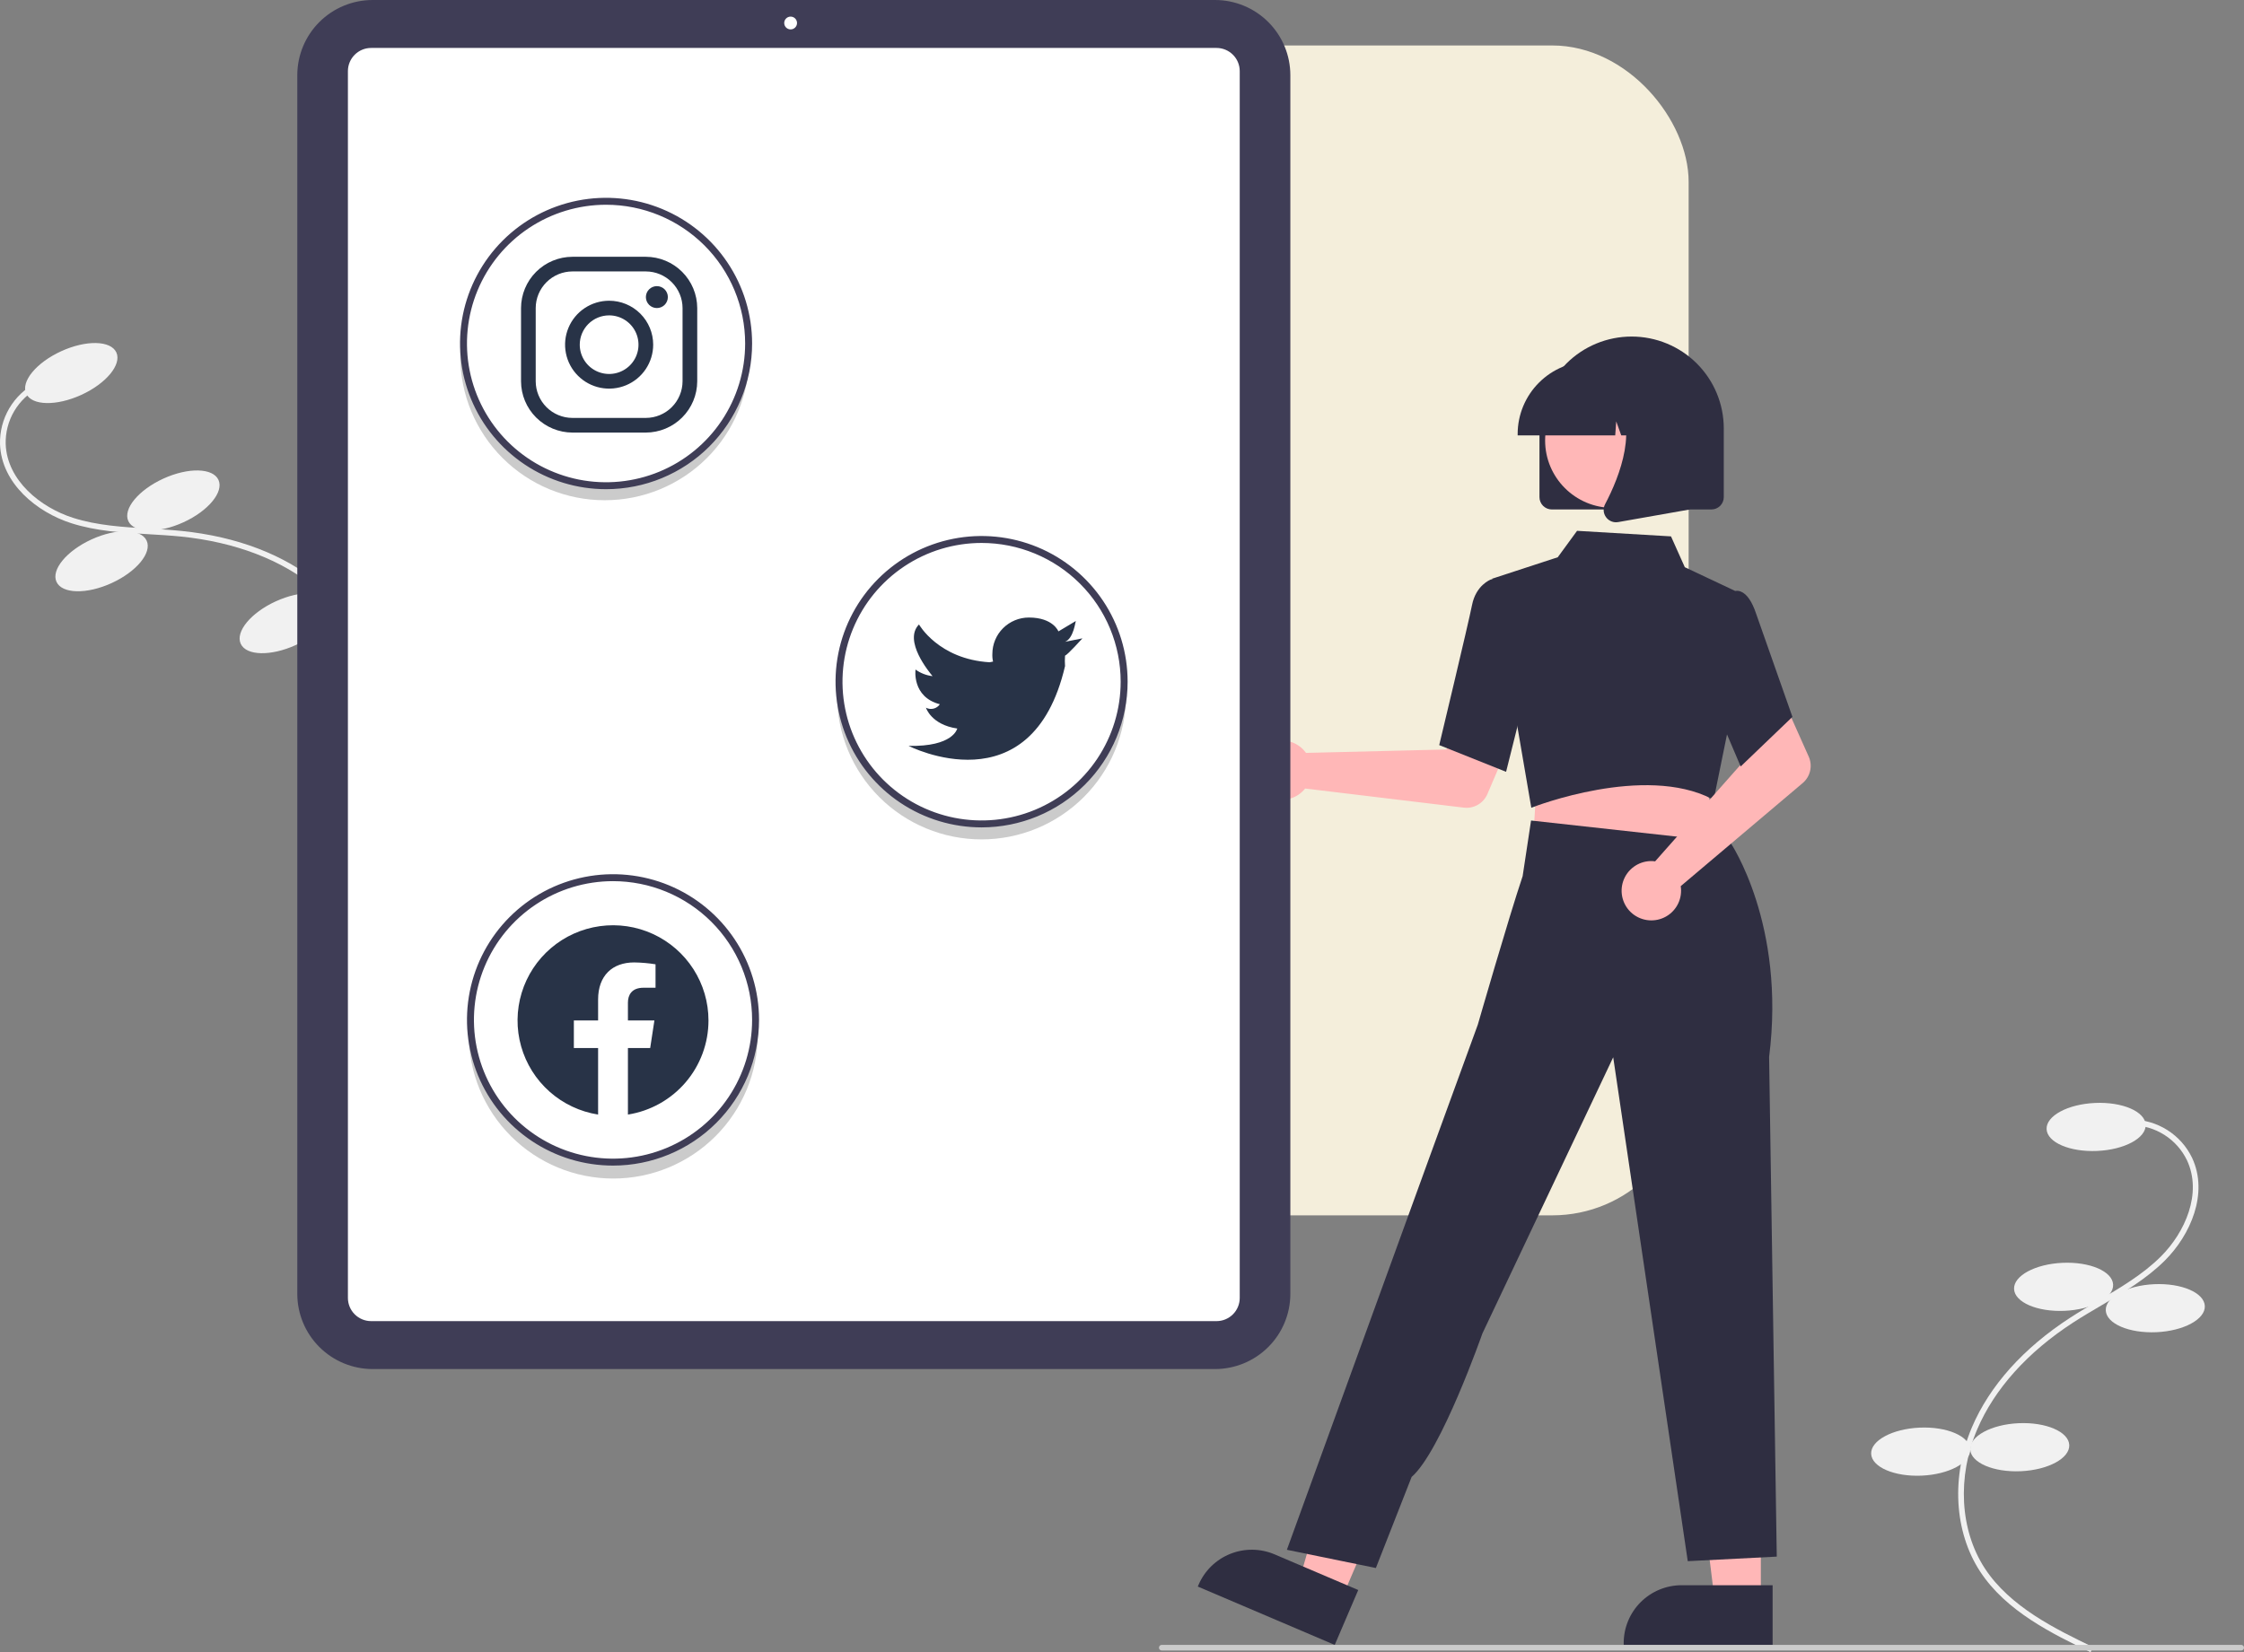 <svg width="148" height="109" viewBox="0 0 148 109" fill="none" xmlns="http://www.w3.org/2000/svg">
<rect x="0" y="0" width="148" height="109" fill="#808080" stroke="none"/>
<rect x="41.889" y="3.499" width="68.983" height="76.181" rx="8.5" fill="#F4EEDB" stroke="#F4EEDB"/>
<g clip-path="url(#clip0_2757_9212)">
<path d="M20.884 55.272L20.585 55.048C22.215 52.888 24.244 50.201 24.556 47.169C24.864 44.181 23.429 40.97 20.809 38.79C18.58 36.934 15.511 35.762 11.935 35.398C11.229 35.327 10.504 35.285 9.802 35.244C8.107 35.146 6.353 35.045 4.704 34.518C2.433 33.792 0.098 31.899 0.001 29.307C-0.021 28.475 0.191 27.654 0.613 26.937C1.035 26.22 1.65 25.635 2.388 25.249L2.563 25.579C1.887 25.932 1.323 26.468 0.936 27.125C0.549 27.782 0.355 28.534 0.375 29.295C0.464 31.704 2.671 33.476 4.818 34.163C6.422 34.675 8.152 34.775 9.824 34.872C10.529 34.913 11.259 34.955 11.973 35.028C15.624 35.398 18.762 36.6 21.049 38.503C23.762 40.762 25.249 44.097 24.928 47.208C24.605 50.342 22.541 53.076 20.884 55.272Z" fill="#F1F1F1"/>
<path d="M5.362 26.052C7.004 25.301 8.039 24.048 7.674 23.252C7.308 22.456 5.681 22.419 4.039 23.17C2.397 23.92 1.362 25.174 1.728 25.969C2.093 26.765 3.72 26.802 5.362 26.052Z" fill="#F1F1F1"/>
<path d="M12.097 34.458C13.739 33.708 14.774 32.455 14.408 31.659C14.043 30.863 12.416 30.826 10.774 31.576C9.132 32.327 8.097 33.58 8.463 34.376C8.828 35.172 10.455 35.209 12.097 34.458Z" fill="#F1F1F1"/>
<path d="M7.361 38.468C9.003 37.718 10.037 36.465 9.672 35.669C9.307 34.873 7.68 34.836 6.038 35.586C4.396 36.337 3.361 37.59 3.726 38.386C4.092 39.182 5.719 39.218 7.361 38.468Z" fill="#F1F1F1"/>
<path d="M19.511 42.554C21.153 41.804 22.188 40.551 21.823 39.755C21.458 38.959 19.831 38.922 18.189 39.672C16.547 40.423 15.512 41.676 15.877 42.472C16.242 43.268 17.869 43.305 19.511 42.554Z" fill="#F1F1F1"/>
<path d="M25.457 39.837C27.099 39.087 28.134 37.833 27.769 37.038C27.403 36.242 25.776 36.205 24.134 36.955C22.492 37.706 21.458 38.959 21.823 39.755C22.188 40.55 23.815 40.587 25.457 39.837Z" fill="#F1F1F1"/>
<path d="M137.878 109L138.041 108.664C135.603 107.486 132.569 106.019 130.903 103.465C129.262 100.946 129.07 97.435 130.403 94.302C131.537 91.636 133.731 89.194 136.747 87.242C137.342 86.856 137.968 86.489 138.573 86.133C140.037 85.273 141.55 84.384 142.777 83.164C144.465 81.483 145.677 78.735 144.576 76.385C144.216 75.635 143.651 75.001 142.948 74.555C142.244 74.109 141.429 73.869 140.596 73.862L140.592 74.235C141.355 74.241 142.102 74.461 142.746 74.869C143.391 75.278 143.908 75.858 144.239 76.545C145.261 78.729 144.109 81.311 142.513 82.9C141.32 84.087 139.827 84.963 138.384 85.811C137.775 86.169 137.145 86.539 136.543 86.929C133.465 88.922 131.223 91.421 130.059 94.156C128.678 97.402 128.882 101.047 130.59 103.668C132.312 106.31 135.398 107.801 137.878 109Z" fill="#F1F1F1"/>
<path d="M138.318 75.931C140.122 75.851 141.553 75.077 141.514 74.202C141.474 73.328 139.98 72.684 138.176 72.765C136.372 72.845 134.941 73.62 134.98 74.494C135.02 75.368 136.514 76.012 138.318 75.931Z" fill="#F1F1F1"/>
<path d="M136.172 86.479C137.977 86.398 139.407 85.624 139.368 84.75C139.329 83.875 137.835 83.232 136.03 83.312C134.226 83.393 132.796 84.167 132.835 85.041C132.874 85.916 134.368 86.559 136.172 86.479Z" fill="#F1F1F1"/>
<path d="M142.221 87.889C144.025 87.808 145.456 87.034 145.416 86.159C145.377 85.285 143.883 84.641 142.079 84.722C140.275 84.803 138.844 85.577 138.883 86.451C138.922 87.326 140.417 87.969 142.221 87.889Z" fill="#F1F1F1"/>
<path d="M133.28 97.06C135.084 96.979 136.515 96.205 136.476 95.331C136.437 94.456 134.942 93.813 133.138 93.893C131.334 93.974 129.904 94.748 129.943 95.623C129.982 96.497 131.476 97.141 133.28 97.06Z" fill="#F1F1F1"/>
<path d="M126.747 97.352C128.551 97.271 129.982 96.497 129.943 95.623C129.904 94.748 128.409 94.105 126.605 94.185C124.801 94.266 123.371 95.04 123.41 95.914C123.449 96.789 124.943 97.432 126.747 97.352Z" fill="#F1F1F1"/>
<path d="M85.936 49.434C86.008 49.508 86.074 49.587 86.134 49.671L95.397 49.445L96.478 47.475L99.672 48.713L98.098 52.388C97.971 52.684 97.751 52.932 97.471 53.093C97.191 53.255 96.866 53.321 96.544 53.282L86.078 52.021C85.832 52.333 85.495 52.562 85.115 52.678C84.734 52.795 84.326 52.793 83.947 52.673C83.567 52.553 83.233 52.321 82.989 52.006C82.745 51.692 82.603 51.311 82.581 50.915C82.559 50.518 82.659 50.124 82.867 49.785C83.075 49.446 83.382 49.178 83.746 49.017C84.11 48.857 84.515 48.81 84.906 48.885C85.297 48.959 85.657 49.151 85.936 49.434Z" fill="#FFB7B7"/>
<path d="M116.134 105.574L113.088 105.573L111.639 93.85L116.135 93.85L116.134 105.574Z" fill="#FFB7B7"/>
<path d="M116.911 108.52L107.089 108.52V108.396C107.089 107.384 107.492 106.414 108.209 105.698C108.926 104.983 109.898 104.581 110.912 104.581H110.912L116.911 104.581L116.911 108.52Z" fill="#2F2E41"/>
<path d="M88.476 105.506L85.675 104.312L88.957 92.962L93.091 94.725L88.476 105.506Z" fill="#FFB7B7"/>
<path d="M88.03 108.52L78.999 104.67L79.048 104.556C79.446 103.625 80.198 102.891 81.139 102.514C82.08 102.137 83.132 102.149 84.065 102.546L84.065 102.546L89.581 104.898L88.03 108.52Z" fill="#2F2E41"/>
<path d="M101.329 51.973L101.108 55.535L107.547 56.222L114.284 56.942L112.301 51.533L101.329 51.973Z" fill="#FFB7B7"/>
<path d="M100.996 53.293L98.404 38.181L102.74 36.763L104.013 35.02L110.209 35.386L111.119 37.42L114.423 38.978L113.915 48.388L113.024 52.765L112.914 52.708C108.448 50.4 101.176 53.222 101.103 53.251L100.996 53.293Z" fill="#2F2E41"/>
<path d="M99.332 50.918L94.922 49.157L94.941 49.079C94.96 49 96.836 41.174 97.086 39.916C97.345 38.606 98.294 38.244 98.334 38.229L98.363 38.218L100.108 38.748L100.875 44.757L99.332 50.918Z" fill="#2F2E41"/>
<path d="M90.744 103.446L84.874 102.244L94.256 76.411L97.467 67.6C97.467 67.6 99.504 60.535 100.424 57.801L100.979 54.132L114.124 55.584C114.124 55.584 117.795 60.964 116.679 69.734L117.184 102.695L111.314 102.995L106.397 69.752L97.768 87.976C97.768 87.976 95.048 95.752 93.102 97.438L90.744 103.446Z" fill="#2F2E41"/>
<path d="M108.852 56.807C108.956 56.805 109.059 56.811 109.162 56.825L115.294 49.892L114.58 47.761L117.662 46.267L119.292 49.916C119.424 50.211 119.456 50.541 119.384 50.855C119.312 51.17 119.14 51.453 118.893 51.662L110.85 58.462C110.911 58.855 110.851 59.257 110.678 59.615C110.505 59.973 110.227 60.27 109.88 60.466C109.534 60.662 109.136 60.748 108.739 60.713C108.342 60.678 107.966 60.524 107.659 60.27C107.353 60.016 107.131 59.675 107.024 59.292C106.916 58.91 106.928 58.503 107.057 58.127C107.187 57.752 107.428 57.424 107.749 57.188C108.069 56.952 108.454 56.82 108.852 56.807Z" fill="#FFB7B7"/>
<path d="M114.804 50.567L112.246 44.562L113.244 40.38L114.319 39.025C114.398 38.991 114.483 38.974 114.568 38.975C114.654 38.976 114.738 38.994 114.816 39.029C115.213 39.189 115.551 39.677 115.82 40.48L118.217 47.294L114.804 50.567Z" fill="#2F2E41"/>
<path d="M101.533 32.796V28.269C101.533 26.66 102.173 25.117 103.313 23.98C104.453 22.842 105.999 22.203 107.611 22.203C109.224 22.203 110.77 22.842 111.91 23.98C113.05 25.117 113.69 26.66 113.69 28.269V32.796C113.69 33.012 113.604 33.219 113.451 33.372C113.298 33.524 113.09 33.61 112.873 33.611H102.349C102.133 33.61 101.925 33.524 101.772 33.372C101.619 33.219 101.533 33.012 101.533 32.796Z" fill="#2F2E41"/>
<path d="M106.362 33.505C108.824 33.505 110.819 31.514 110.819 29.058C110.819 26.602 108.824 24.611 106.362 24.611C103.901 24.611 101.906 26.602 101.906 29.058C101.906 31.514 103.901 33.505 106.362 33.505Z" fill="#FFB7B7"/>
<path d="M100.095 28.631C100.096 27.359 100.603 26.139 101.505 25.24C102.406 24.34 103.628 23.834 104.903 23.833H105.811C107.085 23.834 108.308 24.34 109.209 25.24C110.11 26.139 110.618 27.359 110.619 28.631V28.722H108.702L108.048 26.894L107.917 28.722H106.926L106.596 27.8L106.53 28.722H100.095V28.631Z" fill="#2F2E41"/>
<path d="M105.924 34.12C105.834 33.998 105.78 33.853 105.769 33.703C105.757 33.552 105.789 33.401 105.86 33.267C106.821 31.442 108.167 28.07 106.381 25.991L106.252 25.842H111.439V33.613L106.727 34.443C106.679 34.451 106.631 34.455 106.583 34.456C106.454 34.456 106.327 34.425 106.213 34.367C106.098 34.308 105.999 34.224 105.924 34.12Z" fill="#2F2E41"/>
<path d="M80.136 90.321H24.575C23.258 90.319 21.995 89.796 21.064 88.867C20.133 87.938 19.609 86.678 19.608 85.364V4.957C19.609 3.643 20.133 2.383 21.064 1.453C21.995 0.524 23.258 0.001 24.575 0H80.136C81.453 0.001 82.716 0.524 83.647 1.453C84.578 2.383 85.102 3.643 85.103 4.957V85.364C85.102 86.678 84.578 87.938 83.647 88.867C82.716 89.796 81.453 90.319 80.136 90.321Z" fill="#3F3D56"/>
<path d="M80.234 87.158H24.477C24.071 87.158 23.682 86.997 23.395 86.71C23.108 86.424 22.946 86.035 22.946 85.63V4.691C22.946 4.285 23.108 3.897 23.395 3.611C23.682 3.324 24.071 3.163 24.477 3.163H80.234C80.64 3.163 81.029 3.324 81.316 3.611C81.603 3.897 81.765 4.285 81.765 4.691V85.63C81.765 86.035 81.603 86.424 81.316 86.71C81.029 86.997 80.64 87.158 80.234 87.158Z" fill="white"/>
<path d="M52.144 1.94C52.378 1.94 52.567 1.751 52.567 1.518C52.567 1.285 52.378 1.096 52.144 1.096C51.911 1.096 51.722 1.285 51.722 1.518C51.722 1.751 51.911 1.94 52.144 1.94Z" fill="white"/>
<path d="M64.736 54.445C62.29 54.444 59.937 53.506 58.165 51.822C56.394 50.139 55.339 47.84 55.219 45.402C55.211 45.556 55.207 45.711 55.207 45.868C55.207 48.39 56.211 50.808 57.998 52.592C59.785 54.375 62.209 55.377 64.736 55.377C67.263 55.377 69.687 54.375 71.474 52.592C73.261 50.808 74.265 48.39 74.265 45.868C74.265 45.711 74.261 45.556 74.253 45.402C74.133 47.84 73.078 50.139 71.307 51.822C69.535 53.506 67.182 54.444 64.736 54.445Z" fill="#CBCBCB"/>
<path d="M39.885 32.07C37.439 32.07 35.086 31.131 33.315 29.448C31.543 27.764 30.488 25.465 30.368 23.027C30.361 23.182 30.356 23.337 30.356 23.493C30.356 26.015 31.36 28.434 33.147 30.217C34.934 32.001 37.358 33.002 39.885 33.002C42.413 33.002 44.837 32.001 46.624 30.217C48.411 28.434 49.415 26.015 49.415 23.493C49.415 23.337 49.41 23.182 49.403 23.027C49.283 25.465 48.228 27.764 46.456 29.448C44.684 31.131 42.332 32.07 39.885 32.07Z" fill="#CBCBCB"/>
<path d="M40.446 76.819C38 76.819 35.647 75.88 33.875 74.196C32.103 72.513 31.048 70.214 30.928 67.776C30.921 67.93 30.917 68.086 30.917 68.242C30.917 70.764 31.921 73.183 33.708 74.966C35.495 76.749 37.919 77.751 40.446 77.751C42.973 77.751 45.397 76.749 47.184 74.966C48.971 73.183 49.975 70.764 49.975 68.242C49.975 68.086 49.971 67.93 49.963 67.776C49.843 70.214 48.788 72.513 47.017 74.196C45.245 75.88 42.892 76.819 40.446 76.819Z" fill="#CBCBCB"/>
<path d="M64.739 54.585C62.834 54.585 60.972 54.022 59.388 52.965C57.804 51.909 56.57 50.408 55.841 48.652C55.112 46.896 54.921 44.963 55.292 43.099C55.664 41.234 56.581 39.522 57.928 38.178C59.276 36.834 60.992 35.918 62.86 35.547C64.728 35.176 66.665 35.367 68.425 36.094C70.185 36.822 71.689 38.054 72.748 39.634C73.806 41.215 74.371 43.073 74.371 44.974C74.371 47.523 73.356 49.968 71.55 51.77C69.743 53.573 67.294 54.585 64.739 54.585ZM64.739 35.82C62.925 35.82 61.151 36.357 59.643 37.363C58.134 38.369 56.959 39.798 56.264 41.471C55.57 43.144 55.388 44.984 55.742 46.76C56.096 48.535 56.97 50.166 58.253 51.447C59.536 52.727 61.17 53.599 62.95 53.952C64.729 54.305 66.573 54.124 68.249 53.431C69.926 52.738 71.358 51.565 72.366 50.059C73.374 48.554 73.912 46.784 73.912 44.974C73.912 43.772 73.675 42.582 73.214 41.471C72.753 40.36 72.077 39.351 71.225 38.501C70.374 37.651 69.362 36.977 68.249 36.517C67.136 36.057 65.944 35.82 64.739 35.82Z" fill="#3F3D56"/>
<path d="M70.243 42.342L71.39 42.113C71.39 42.113 70.426 43.188 70.243 43.257C70.226 43.486 70.226 43.715 70.243 43.944C68.041 53.372 59.923 49.207 59.923 49.207C62.882 49.276 63.134 48.063 63.134 48.063C61.414 47.811 61.07 46.69 61.07 46.69C61.224 46.771 61.403 46.792 61.572 46.75C61.742 46.708 61.889 46.605 61.987 46.461C60.13 45.98 60.382 44.172 60.382 44.172C60.713 44.411 61.1 44.561 61.506 44.607C61.299 44.355 59.556 42.273 60.611 41.197C60.611 41.197 61.895 43.486 65.267 43.692L65.496 43.646C65.457 43.481 65.442 43.312 65.45 43.143C65.45 42.505 65.704 41.894 66.155 41.444C66.607 40.993 67.219 40.74 67.858 40.74C69.463 40.74 69.807 41.655 69.807 41.655L70.954 40.969C70.931 40.969 70.816 42.113 70.243 42.342Z" fill="#283347"/>
<path d="M39.972 32.273C38.067 32.273 36.205 31.709 34.621 30.653C33.037 29.597 31.802 28.096 31.073 26.34C30.345 24.584 30.154 22.651 30.525 20.787C30.897 18.922 31.814 17.21 33.161 15.865C34.508 14.521 36.225 13.606 38.093 13.235C39.961 12.864 41.898 13.055 43.658 13.782C45.418 14.509 46.922 15.741 47.98 17.322C49.039 18.902 49.604 20.761 49.604 22.662C49.604 23.924 49.355 25.174 48.87 26.34C48.386 27.506 47.677 28.566 46.783 29.458C45.888 30.351 44.826 31.058 43.658 31.541C42.489 32.025 41.237 32.273 39.972 32.273ZM39.972 13.508C38.158 13.508 36.384 14.045 34.876 15.051C33.367 16.056 32.191 17.486 31.497 19.159C30.803 20.831 30.621 22.672 30.975 24.448C31.329 26.223 32.203 27.854 33.486 29.134C34.769 30.415 36.403 31.286 38.182 31.64C39.962 31.993 41.806 31.811 43.482 31.119C45.158 30.426 46.591 29.253 47.599 27.747C48.607 26.242 49.145 24.472 49.145 22.662C49.145 20.234 48.179 17.906 46.458 16.189C44.738 14.472 42.405 13.508 39.972 13.508Z" fill="#3F3D56"/>
<path d="M42.595 17.907C43.237 17.909 43.852 18.164 44.305 18.617C44.759 19.07 45.015 19.683 45.017 20.323V25.155C45.015 25.795 44.759 26.409 44.305 26.862C43.852 27.314 43.237 27.57 42.595 27.571H37.753C37.112 27.57 36.497 27.314 36.043 26.862C35.59 26.409 35.334 25.795 35.332 25.155V20.323C35.334 19.683 35.59 19.07 36.043 18.617C36.497 18.164 37.112 17.909 37.753 17.907H42.595ZM42.595 16.941H37.753C36.855 16.943 35.994 17.3 35.359 17.934C34.724 18.568 34.366 19.427 34.364 20.323V25.155C34.366 26.052 34.724 26.91 35.359 27.544C35.994 28.178 36.855 28.535 37.753 28.538H42.595C43.494 28.535 44.354 28.178 44.989 27.544C45.624 26.91 45.983 26.052 45.985 25.155V20.323C45.983 19.427 45.624 18.568 44.989 17.934C44.354 17.3 43.494 16.943 42.595 16.941Z" fill="#283347"/>
<path d="M43.322 20.323C43.13 20.323 42.946 20.246 42.81 20.111C42.674 19.975 42.598 19.791 42.598 19.599C42.599 19.407 42.675 19.224 42.811 19.088C42.947 18.953 43.131 18.877 43.323 18.877C43.515 18.877 43.7 18.953 43.835 19.088C43.971 19.224 44.048 19.407 44.048 19.599C44.048 19.791 43.972 19.975 43.837 20.111C43.701 20.246 43.517 20.323 43.325 20.323C43.324 20.323 43.323 20.323 43.322 20.323Z" fill="#283347"/>
<path d="M40.174 20.806C40.557 20.806 40.932 20.919 41.25 21.132C41.569 21.344 41.817 21.646 41.964 21.999C42.11 22.353 42.149 22.741 42.074 23.116C41.999 23.491 41.815 23.836 41.544 24.106C41.273 24.376 40.928 24.56 40.552 24.635C40.176 24.709 39.787 24.671 39.433 24.525C39.079 24.379 38.776 24.131 38.564 23.813C38.351 23.495 38.237 23.121 38.237 22.739C38.237 22.485 38.287 22.234 38.385 21.999C38.482 21.765 38.625 21.552 38.804 21.372C38.984 21.193 39.198 21.05 39.433 20.953C39.668 20.856 39.92 20.806 40.174 20.806ZM40.174 19.84C39.6 19.84 39.038 20.01 38.56 20.328C38.082 20.647 37.71 21.1 37.49 21.63C37.27 22.159 37.212 22.742 37.325 23.305C37.437 23.867 37.713 24.384 38.12 24.789C38.526 25.195 39.044 25.471 39.607 25.583C40.171 25.695 40.755 25.637 41.286 25.418C41.817 25.198 42.271 24.827 42.59 24.35C42.909 23.873 43.08 23.312 43.08 22.739C43.08 21.97 42.773 21.233 42.229 20.689C41.684 20.145 40.945 19.84 40.174 19.84Z" fill="#283347"/>
<path d="M40.431 76.897C38.526 76.897 36.664 76.334 35.08 75.278C33.496 74.221 32.261 72.72 31.532 70.964C30.803 69.208 30.613 67.275 30.984 65.411C31.356 63.546 32.273 61.834 33.62 60.49C34.967 59.145 36.683 58.23 38.552 57.859C40.42 57.488 42.357 57.679 44.117 58.406C45.877 59.134 47.381 60.366 48.439 61.946C49.498 63.527 50.062 65.385 50.062 67.286C50.062 69.835 49.048 72.28 47.241 74.082C45.435 75.885 42.985 76.897 40.431 76.897ZM40.431 58.132C38.617 58.132 36.843 58.669 35.334 59.675C33.826 60.681 32.65 62.11 31.956 63.783C31.262 65.456 31.08 67.296 31.434 69.072C31.788 70.847 32.662 72.478 33.944 73.759C35.227 75.039 36.862 75.911 38.641 76.264C40.421 76.617 42.265 76.436 43.941 75.743C45.617 75.05 47.05 73.877 48.058 72.371C49.066 70.866 49.604 69.096 49.604 67.286C49.604 66.084 49.367 64.894 48.906 63.783C48.444 62.672 47.769 61.663 46.917 60.813C46.065 59.963 45.054 59.289 43.941 58.829C42.828 58.369 41.635 58.132 40.431 58.132Z" fill="#3F3D56"/>
<path fill-rule="evenodd" clip-rule="evenodd" d="M46.727 67.324C46.727 66.123 46.382 64.948 45.733 63.936C45.084 62.925 44.158 62.121 43.066 61.618C41.973 61.116 40.759 60.936 39.567 61.101C38.375 61.266 37.255 61.768 36.341 62.548C35.426 63.328 34.754 64.353 34.405 65.502C34.056 66.651 34.044 67.876 34.371 69.031C34.698 70.187 35.35 71.225 36.249 72.022C37.149 72.82 38.258 73.343 39.447 73.531V69.141H37.848V67.324H39.447V65.939C39.447 64.365 40.387 63.494 41.825 63.494C42.297 63.501 42.769 63.542 43.235 63.617V65.164H42.441C41.659 65.164 41.414 65.648 41.414 66.145V67.324H43.16L42.882 69.141H41.414V73.531C42.895 73.297 44.244 72.543 45.218 71.406C46.192 70.268 46.727 68.82 46.727 67.324Z" fill="#283347"/>
<path d="M147.813 108.889H76.624C76.575 108.889 76.527 108.869 76.492 108.834C76.457 108.799 76.438 108.752 76.438 108.703C76.438 108.653 76.457 108.606 76.492 108.571C76.527 108.536 76.575 108.516 76.624 108.516H147.813C147.863 108.516 147.91 108.536 147.945 108.571C147.98 108.606 148 108.653 148 108.703C148 108.752 147.98 108.799 147.945 108.834C147.91 108.869 147.863 108.889 147.813 108.889Z" fill="#CBCBCB"/>
</g>
<defs>
<clipPath id="clip0_2757_9212">
<rect width="148" height="109" fill="white"/>
</clipPath>
</defs>
</svg>
